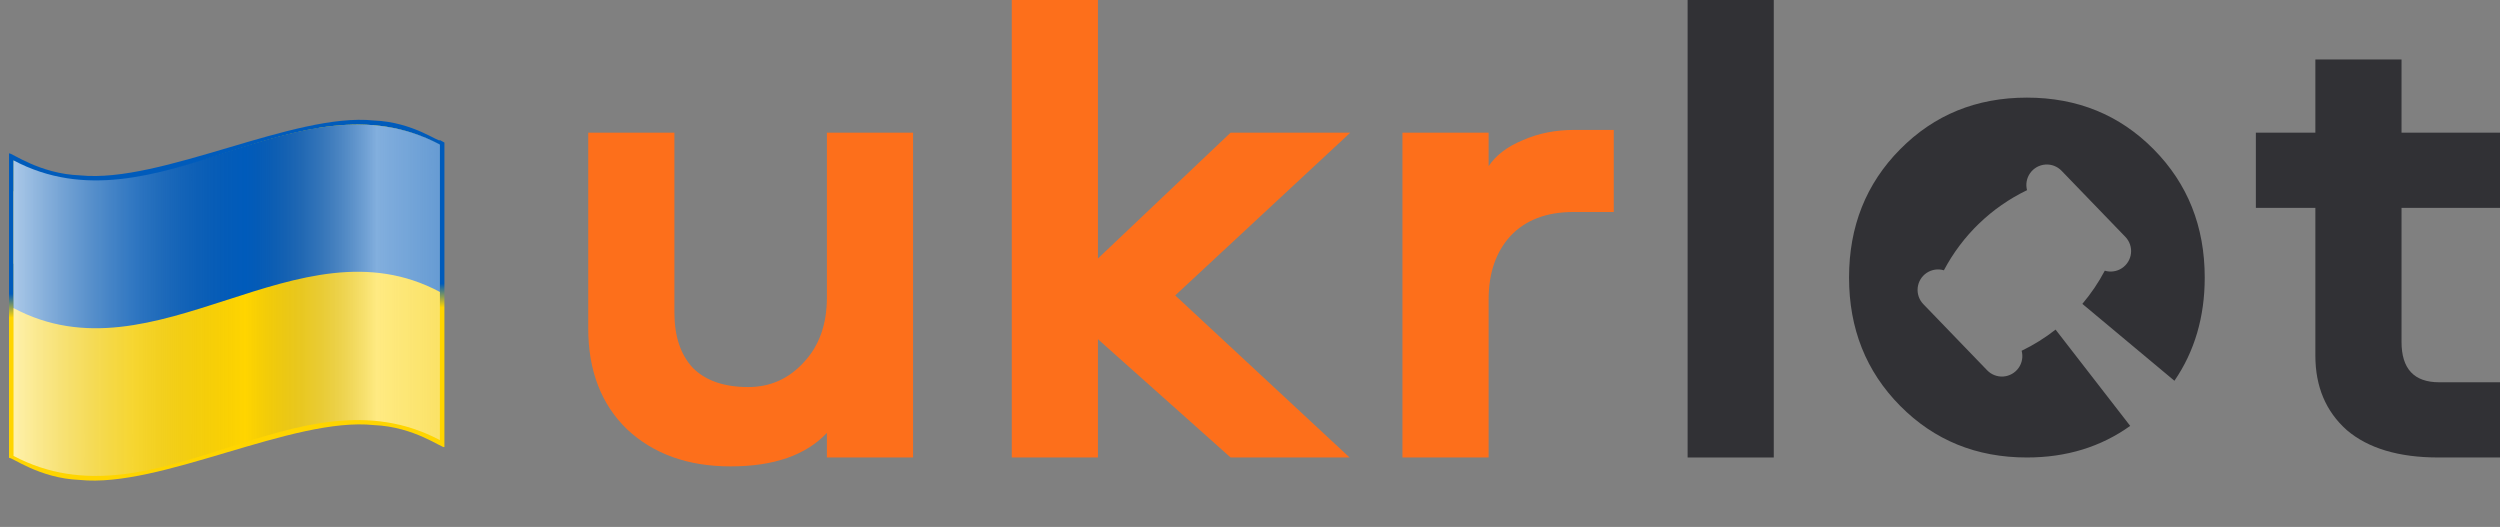 <svg width="204" height="43" viewBox="0 0 204 43" fill="none" xmlns="http://www.w3.org/2000/svg">
<rect x="0" y="0" width="204" height="43" fill="#808080" stroke="none"/>
<path d="M137.709 0H144.74V37.331H137.709V0Z" fill="#313135"/>
<path d="M188.934 4.855H195.965V10.825H204V16.964H195.965V27.901C195.965 30.096 196.988 31.193 199.034 31.193H204V37.331H198.978C195.742 37.331 193.249 36.587 191.501 35.099C189.789 33.574 188.934 31.547 188.934 29.017V16.964H184.079V10.825H188.934V4.855Z" fill="#313135"/>
<path d="M59.607 38.057C56.147 38.057 53.338 37.052 51.181 35.044C49.06 32.998 48 30.245 48 26.785V10.825H55.031V25.501C55.031 27.436 55.533 28.942 56.538 30.021C57.579 31.063 59.086 31.584 61.058 31.584C62.843 31.584 64.35 30.914 65.578 29.575C66.842 28.236 67.475 26.469 67.475 24.274V10.825H74.506V37.331H67.475V35.322C65.764 37.145 63.141 38.057 59.607 38.057Z" fill="#FD6F1B"/>
<path d="M82.561 0H89.592V21.093L100.417 10.825H110.183L95.898 24.106L110.127 37.331H100.417L89.592 27.678V37.331H82.561V0Z" fill="#FD6F1B"/>
<path d="M114.44 10.825H121.471V13.56C122.066 12.667 122.996 11.96 124.261 11.439C125.526 10.881 126.921 10.602 128.446 10.602H131.683V17.299H128.39C126.195 17.299 124.484 17.95 123.257 19.252C122.066 20.554 121.471 22.284 121.471 24.441V37.331H114.44V10.825Z" fill="#FD6F1B"/>
<path fill-rule="evenodd" clip-rule="evenodd" d="M155.053 12.179C157.833 9.37 161.28 7.966 165.394 7.966C169.508 7.966 172.955 9.37 175.736 12.179C178.516 14.988 179.906 18.478 179.906 22.648C179.906 25.86 179.082 28.667 177.434 31.071L169.92 24.796C170.626 23.963 171.24 23.055 171.75 22.089C172.225 22.231 172.738 22.155 173.152 21.881C173.565 21.607 173.835 21.164 173.889 20.671C173.943 20.179 173.775 19.687 173.431 19.33L168.223 13.934C167.879 13.577 167.393 13.391 166.898 13.428C166.403 13.464 165.95 13.719 165.662 14.123C165.373 14.526 165.28 15.038 165.406 15.518C162.504 16.916 160.126 19.207 158.622 22.056C158.147 21.914 157.634 21.99 157.221 22.264C156.808 22.538 156.538 22.981 156.484 23.474C156.43 23.966 156.597 24.458 156.941 24.815L162.147 30.211C162.491 30.571 162.978 30.759 163.475 30.723C163.972 30.686 164.427 30.43 164.716 30.024C165.004 29.617 165.096 29.104 164.966 28.622C165.949 28.149 166.878 27.57 167.735 26.895L173.824 34.753C171.422 36.472 168.612 37.331 165.394 37.331C161.28 37.331 157.833 35.926 155.053 33.118C152.272 30.309 150.882 26.819 150.882 22.648C150.882 18.478 152.272 14.988 155.053 12.179Z" fill="#313135"/>
<g clip-path="url(#clip0_1803_843)">
<path d="M35.896 11.43C35.896 11.697 33.743 9.955 30.503 9.832C27.264 9.492 22.936 10.772 18.587 12.062C14.237 13.348 9.864 14.647 6.534 14.31C3.204 14.187 0.917 12.428 0.736 12.518V37.369C0.915 37.253 3.18 39.029 6.488 39.161C9.797 39.507 14.148 38.211 18.5 36.919C22.852 35.629 27.203 34.339 30.512 34.688C33.82 34.823 36.085 36.597 36.264 36.482V11.631C36.08 11.526 35.896 11.43 35.896 11.43Z" fill="url(#paint0_linear_1803_843)"/>
<path d="M1.104 21.513C12.702 27.396 24.299 14.393 35.896 20.276V14.358C24.299 8.475 12.702 21.478 1.104 15.595V21.513Z" fill="white"/>
<path d="M35.896 35.912C24.299 29.776 12.702 43.338 1.104 37.203V13.088C12.702 19.223 24.299 5.662 35.896 11.798V35.912Z" fill="#FFD500"/>
<path d="M29.369 10.162C19.946 10.055 10.521 17.923 1.099 13.034V25.136C12.696 31.33 24.305 17.631 35.902 23.826V11.762C33.727 10.633 31.543 10.187 29.369 10.162Z" fill="#005BBB"/>
<path d="M35.895 35.912C24.298 29.776 12.701 43.338 1.104 37.202V13.088C12.701 19.223 24.298 5.662 35.895 11.798V35.912Z" fill="url(#paint1_linear_1803_843)"/>
</g>
<defs>
<linearGradient id="paint0_linear_1803_843" x1="18.5" y1="34.001" x2="18.146" y2="19.044" gradientUnits="userSpaceOnUse">
<stop stop-color="#FFD500"/>
<stop offset="0.568" stop-color="#FFD500"/>
<stop offset="0.697" stop-color="#005BBB"/>
<stop offset="1" stop-color="#005BBB"/>
</linearGradient>
<linearGradient id="paint1_linear_1803_843" x1="1.104" y1="24.5" x2="42.327" y2="24.5" gradientUnits="userSpaceOnUse">
<stop stop-color="white" stop-opacity="0.667"/>
<stop offset="0.241" stop-color="#D7D7D7" stop-opacity="0.219"/>
<stop offset="0.459" stop-color="#4D4D4D" stop-opacity="0"/>
<stop offset="0.719" stop-color="white" stop-opacity="0.51"/>
<stop offset="0.874" stop-color="#F2F2F2" stop-opacity="0.4"/>
<stop offset="1" stop-color="white" stop-opacity="0.624"/>
</linearGradient>
<clipPath id="clip0_1803_843">
<rect width="37" height="37" fill="white" transform="translate(0 6)"/>
</clipPath>
</defs>
</svg>
